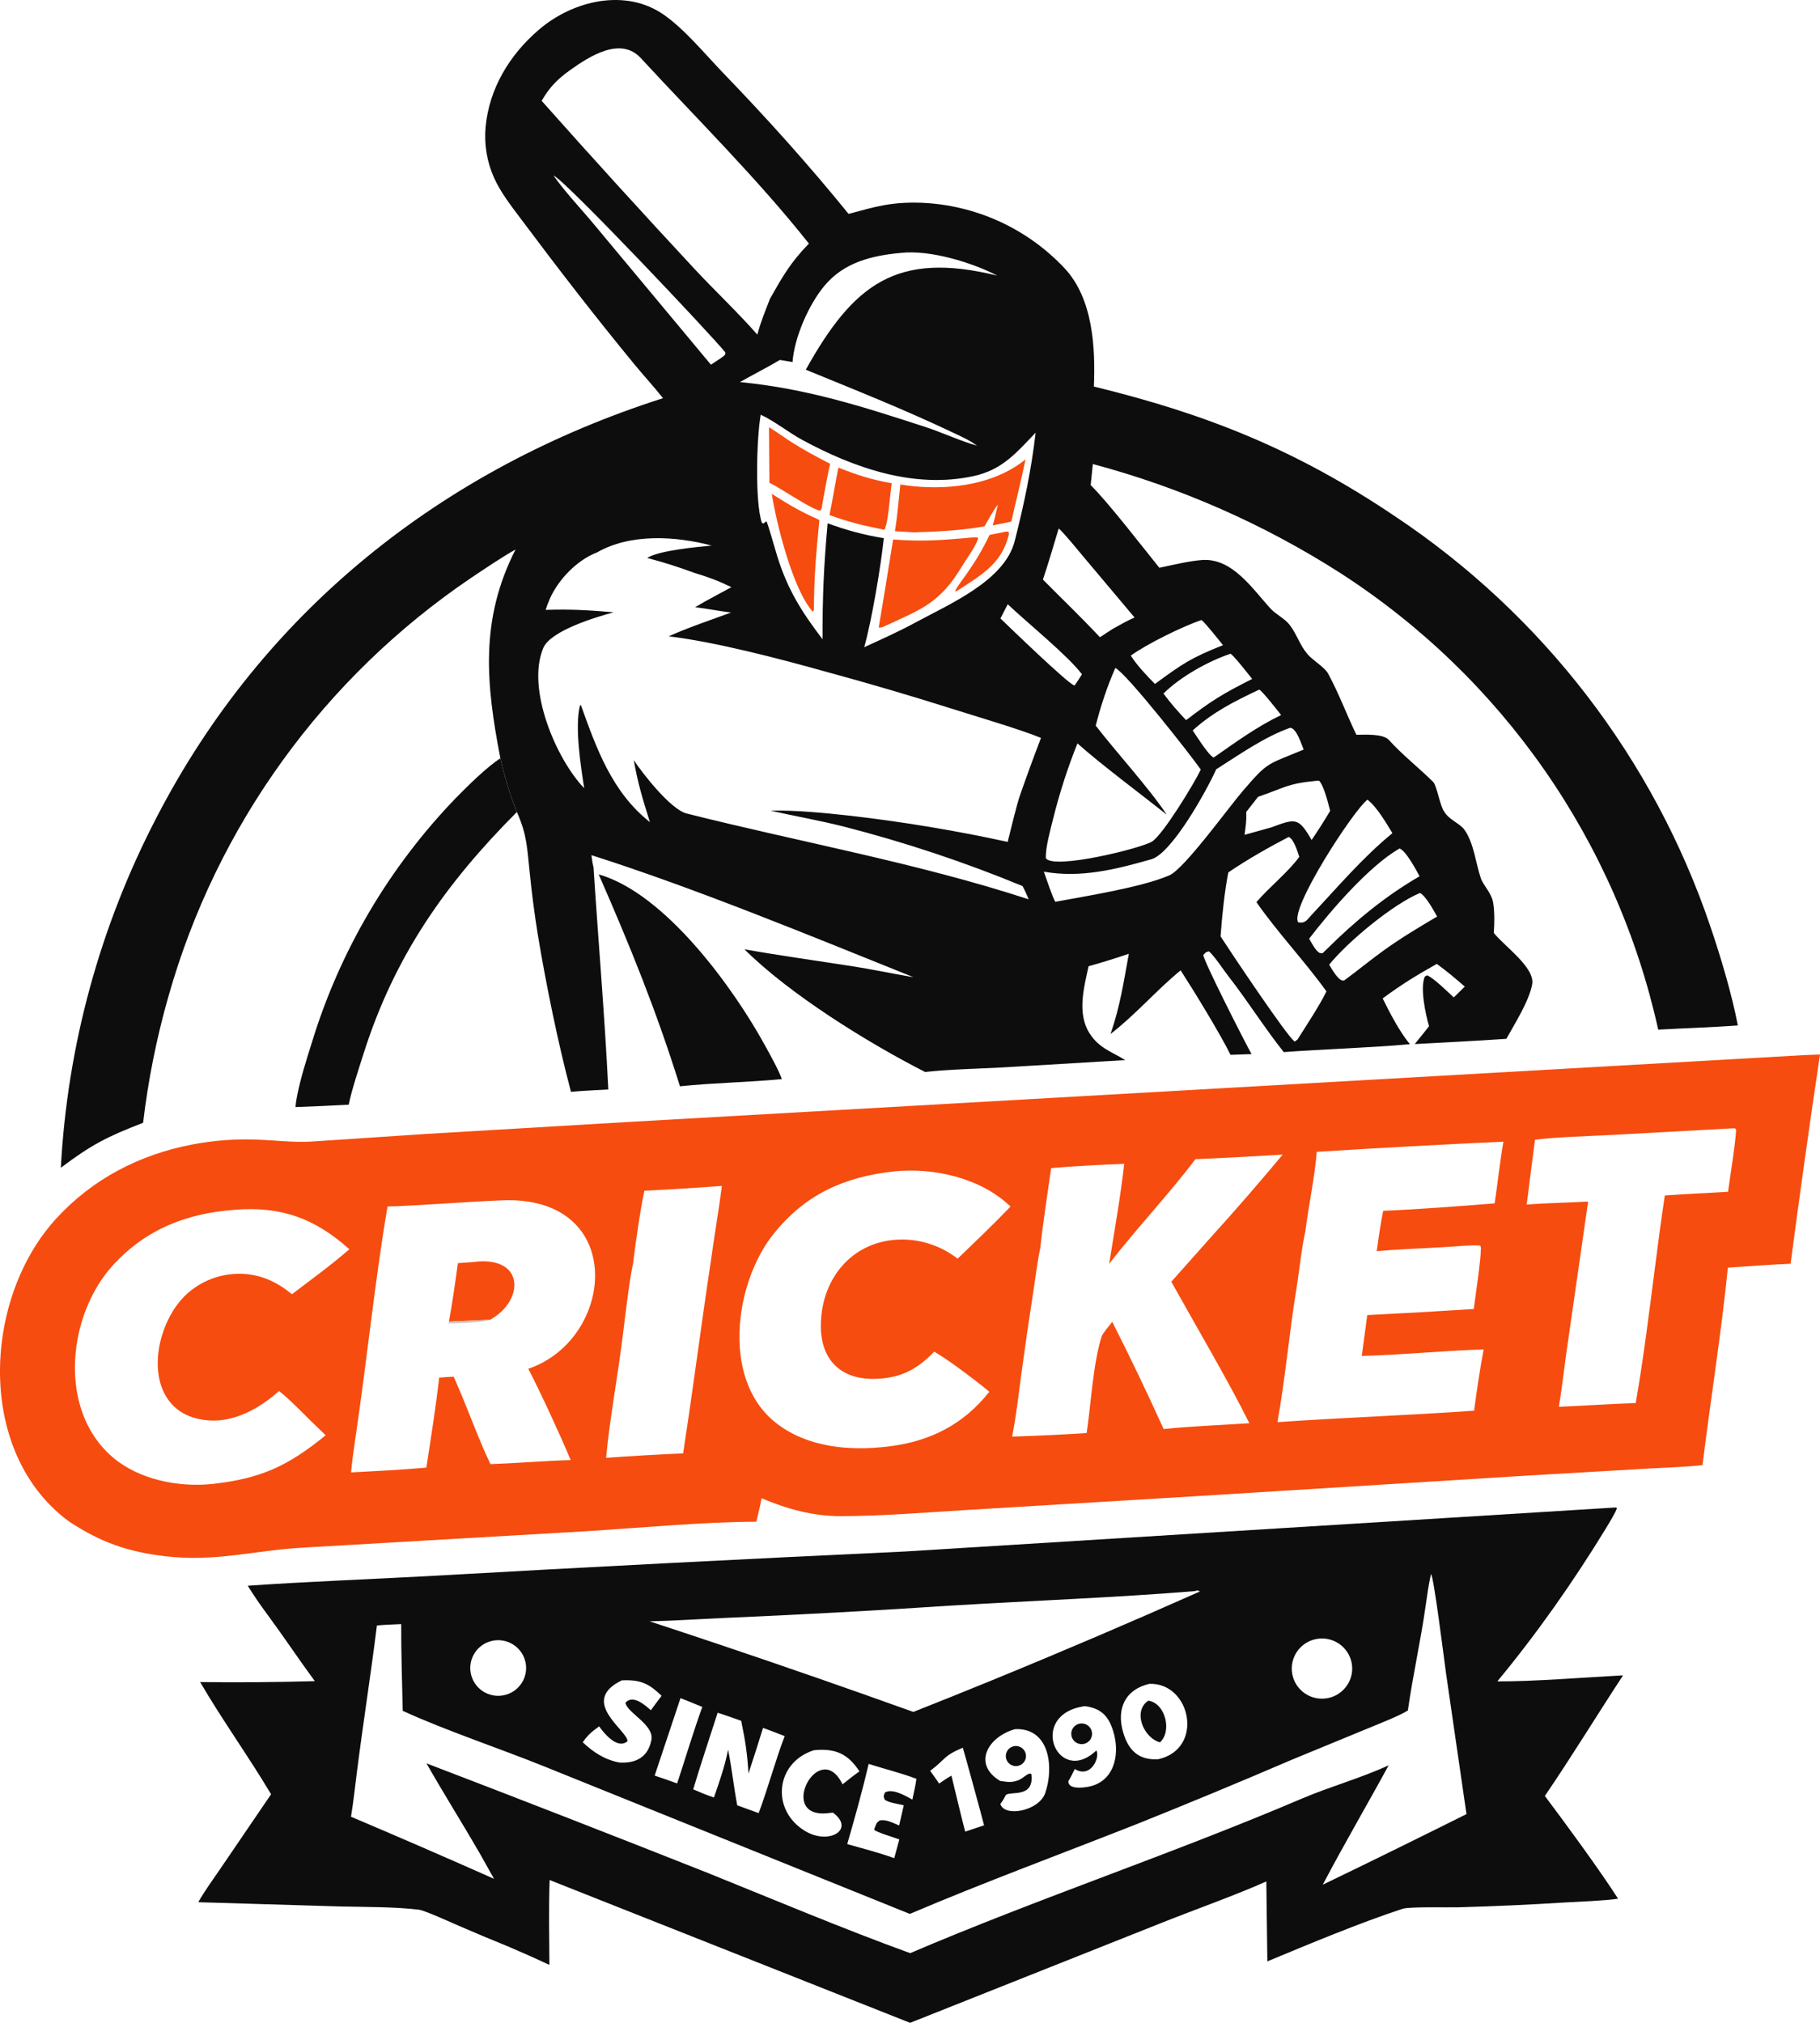 <svg width="54" height="60" viewBox="0 0 54 60" fill="none" xmlns="http://www.w3.org/2000/svg">
<path d="M15.336 24.085C15.142 23.616 14.955 22.982 14.845 22.491C14.432 22.763 13.885 23.303 13.531 23.664C11.545 25.72 10.076 28.215 9.246 30.945C9.087 31.45 8.926 31.958 8.82 32.477C8.795 32.596 8.777 32.716 8.768 32.837C9.294 32.819 9.821 32.795 10.347 32.766C10.425 32.359 10.657 31.663 10.786 31.256C11.704 28.359 13.21 26.219 15.336 24.085Z" fill="#0D0D0D"/>
<path d="M17.764 25.936C18.707 28.091 19.468 29.964 20.175 32.221C21.195 32.115 22.188 32.105 23.198 32.007C23.105 31.741 22.847 31.281 22.705 31.022C21.768 29.31 19.739 26.498 17.764 25.936Z" fill="#0D0D0D"/>
<path d="M35.63 47.179L35.605 47.203C35.618 47.193 35.626 47.185 35.63 47.179Z" fill="#F64C0F"/>
<path d="M35.605 47.203C35.604 47.204 35.602 47.205 35.601 47.206C35.601 47.206 35.601 47.206 35.601 47.206L35.605 47.203Z" fill="#F64C0F"/>
<path d="M4.994 29.567C6.425 24.495 9.611 20.091 13.989 17.133C14.383 16.871 14.888 16.526 15.296 16.3C14.23 18.389 14.422 20.298 14.846 22.491C14.955 22.981 15.142 23.616 15.336 24.085C15.64 24.769 15.637 25.145 15.716 25.876C15.777 26.484 15.856 27.09 15.952 27.694C16.197 29.177 16.557 30.942 16.941 32.385C17.302 32.352 17.686 32.336 18.049 32.316C17.941 30.112 17.752 27.925 17.61 25.725C17.576 25.586 17.566 25.507 17.548 25.365C20.652 26.353 24.07 27.767 27.105 28.986C26.49 28.882 25.875 28.75 25.263 28.656C24.197 28.49 23.15 28.346 22.087 28.157C23.431 29.494 25.758 30.936 27.447 31.796C28.117 31.721 29.032 31.699 29.72 31.663L33.387 31.444C32.992 31.197 32.614 31.098 32.328 30.651C31.952 30.062 32.159 29.294 32.299 28.66C32.701 28.548 33.099 28.424 33.493 28.29C33.337 29.137 33.234 29.851 32.95 30.669C33.68 30.109 34.318 29.364 35.03 28.782C35.41 29.368 36.211 30.674 36.509 31.287L37.134 31.266C36.968 30.977 35.682 28.45 35.703 28.323C35.776 28.252 35.777 28.233 35.873 28.219C36.056 28.386 36.296 28.763 36.461 28.974C37.021 29.691 37.526 30.501 38.09 31.207C39.323 31.114 40.611 31.083 41.832 30.972C41.526 30.602 41.237 30.046 41.024 29.614C41.619 29.178 41.99 28.953 42.631 28.59C42.939 28.817 43.176 29.015 43.461 29.264L43.134 29.585C42.96 29.425 42.53 29.001 42.341 28.929L42.275 28.967C42.127 29.297 42.299 30.096 42.4 30.438C42.272 30.609 42.112 30.794 41.976 30.969C42.878 30.918 43.794 30.876 44.694 30.813C44.947 30.358 45.364 29.701 45.459 29.203C45.556 28.699 44.63 28.065 44.322 27.672C44.34 27.372 44.349 27.083 44.304 26.783C44.26 26.493 44.012 26.267 43.938 26.052C43.782 25.599 43.735 25.014 43.449 24.609C43.319 24.425 42.979 24.31 42.847 24.067C42.731 23.919 42.625 23.296 42.527 23.198C42.133 22.805 41.589 22.373 41.212 21.951C41.038 21.756 40.491 21.794 40.245 21.795C39.956 21.199 39.719 20.553 39.402 19.974C39.301 19.79 38.95 19.586 38.795 19.405C38.563 19.135 38.48 18.814 38.264 18.534C38.116 18.344 37.862 18.228 37.701 18.055C37.169 17.48 36.574 16.549 35.67 16.611C35.278 16.638 34.787 16.761 34.398 16.841C33.889 16.208 32.9 14.927 32.361 14.388L32.425 13.764C35.021 14.456 37.494 15.544 39.756 16.989C44.574 20.092 47.967 24.962 49.2 30.541C49.973 30.498 50.801 30.472 51.563 30.417C51.384 29.489 51.057 28.391 50.753 27.498C49.07 22.517 45.776 18.232 41.387 15.312C38.493 13.361 35.832 12.287 32.456 11.466C32.504 10.311 32.428 8.863 31.594 7.965C30.485 6.779 28.95 6.077 27.323 6.014C26.447 5.987 26 6.123 25.177 6.344C24.003 4.897 22.76 3.516 21.467 2.175C20.924 1.611 20.323 0.877 19.701 0.441C18.552 -0.365 16.987 0.024 15.989 0.881C15.115 1.63 14.517 2.624 14.408 3.764C14.36 4.285 14.448 4.809 14.664 5.285C14.862 5.719 15.161 6.099 15.446 6.48C16.543 7.948 17.664 9.399 18.829 10.814C19.105 11.15 19.403 11.469 19.672 11.811C13.124 13.901 7.806 18.13 4.641 24.255C2.966 27.476 1.999 31.015 1.805 34.637C2.729 33.943 3.176 33.718 4.246 33.303C4.395 32.04 4.645 30.79 4.994 29.567L4.994 29.567ZM38.5 30.83C38.489 30.842 38.432 30.883 38.417 30.894C38.227 30.807 36.425 28.105 36.215 27.775C36.255 27.195 36.333 26.441 36.444 25.878C36.983 25.508 37.657 25.126 38.234 24.826C38.389 24.88 38.5 25.268 38.55 25.416C38.223 25.867 37.662 26.311 37.278 26.758C37.917 27.674 38.703 28.498 39.356 29.405C39.162 29.811 38.751 30.431 38.5 30.83L38.5 30.83ZM42.639 27.186C42.093 27.509 41.557 27.828 41.043 28.2C40.648 28.485 40.276 28.793 39.883 29.081C39.728 29.137 39.511 28.732 39.437 28.614C39.993 27.927 41.324 26.823 42.133 26.486C42.313 26.587 42.539 27.007 42.639 27.186L42.639 27.186ZM41.523 25.168C41.699 25.21 42.03 25.821 42.119 25.992C41.109 26.575 40.205 27.321 39.38 28.14C39.332 28.189 39.291 28.228 39.241 28.275L39.156 28.268C39.021 28.185 38.929 27.988 38.843 27.843C39.477 27.013 40.63 25.68 41.523 25.168ZM40.573 23.719C40.86 23.943 41.12 24.398 41.314 24.713C40.438 25.427 39.684 26.317 38.909 27.144C38.773 27.291 38.729 27.398 38.517 27.356C38.257 26.952 40.165 24.024 40.573 23.719ZM39.049 23.16L39.139 23.157C39.289 23.323 39.402 23.813 39.466 24.05C39.304 24.329 39.097 24.65 38.916 24.915C38.525 24.239 38.441 24.275 37.725 24.54L36.927 24.762C36.957 24.525 36.991 24.323 36.976 24.084L37.328 23.634C38.137 23.36 38.168 23.249 39.049 23.16ZM38.278 21.587C38.468 21.594 38.615 22.078 38.679 22.234C37.569 22.698 37.633 22.58 36.875 23.46C36.44 23.965 35.141 25.772 34.693 25.965C33.866 26.321 32.23 26.577 31.311 26.749C31.239 26.639 31.027 26.015 30.971 25.855C32.061 26.049 33.106 25.789 34.16 25.487C34.772 25.312 35.812 23.432 36.086 22.818C36.785 22.375 37.506 21.863 38.278 21.587ZM32.51 21.523C32.668 20.915 32.84 20.389 33.092 19.813C33.424 19.969 35.349 22.422 35.628 22.827C35.449 23.209 34.512 24.754 34.181 24.962C33.862 25.163 31.261 25.803 31.031 25.456C31.016 25.143 31.164 24.622 31.243 24.301C31.432 23.535 31.675 22.783 31.968 22.05C32.699 22.7 33.83 23.538 34.618 24.164C34.082 23.361 33.125 22.319 32.51 21.523ZM31.888 20.328L31.871 20.33C31.658 20.253 29.966 18.616 29.683 18.344L29.9 17.923C30.457 18.453 31.692 19.451 32.102 20.001C32.039 20.108 31.958 20.223 31.888 20.328ZM38.012 21.21C37.297 21.551 36.671 22.009 36.025 22.46L36.004 22.467C35.855 22.397 35.504 21.838 35.388 21.666C35.998 21.113 36.635 20.798 37.366 20.453C37.504 20.559 37.885 21.05 38.012 21.21H38.012ZM37.152 20.139C36.286 20.576 35.96 20.772 35.192 21.361C34.933 21.085 34.745 20.873 34.52 20.572C35.016 20.078 35.851 19.609 36.514 19.39C36.647 19.493 37.028 19.983 37.152 20.139L37.152 20.139ZM35.651 18.391C35.789 18.508 36.158 18.976 36.286 19.137C35.316 19.524 35.093 19.684 34.267 20.287C34.02 20.034 33.741 19.744 33.551 19.447C34.014 19.108 35.109 18.568 35.651 18.391ZM31.412 15.676C31.563 15.798 32.017 16.361 32.167 16.538L33.663 18.316C33.435 18.415 33.224 18.538 33.007 18.659L32.635 18.901C32.091 18.319 31.506 17.76 30.944 17.191C31.11 16.696 31.26 16.176 31.412 15.676ZM30.727 12.834C30.605 13.917 30.376 14.994 30.106 16.052C29.808 17.217 28.198 17.906 27.157 18.467C26.666 18.734 26.151 18.964 25.642 19.197C25.865 18.403 26.134 16.808 26.223 15.964C25.654 15.872 25.096 15.723 24.556 15.521C24.441 16.796 24.403 17.692 24.405 18.961C23.785 18.147 23.378 17.504 23.065 16.513C23.012 16.345 22.79 15.548 22.74 15.461L22.653 15.528L22.605 15.507C22.395 14.892 22.449 12.971 22.571 12.301C22.97 12.484 23.403 12.831 23.798 13.045C25.336 13.88 27.127 14.508 28.892 14.12C29.741 13.933 30.153 13.433 30.727 12.834ZM26.736 7.501C27.592 7.406 28.843 7.785 29.59 8.176C26.602 7.439 25.323 8.428 23.908 10.966C25.464 11.604 26.837 12.146 28.378 12.88C28.624 12.998 28.768 13.062 28.989 13.218C28.566 13.109 27.92 12.815 27.448 12.662C25.557 12.048 23.941 11.527 21.954 11.333C22.352 11.107 22.731 10.918 23.138 10.677L23.515 10.738C23.568 10.011 23.991 9.044 24.455 8.484C25.039 7.78 25.862 7.581 26.736 7.501V7.501ZM16.92 2.076C17.496 1.666 18.415 1.075 19.012 1.722C20.675 3.523 22.483 5.309 24 7.225C23.456 7.786 23.231 8.182 22.846 8.861C22.697 9.253 22.579 9.516 22.471 9.926C21.915 9.29 21.203 8.617 20.614 7.985C19.081 6.337 17.566 4.673 16.071 2.991C16.302 2.588 16.543 2.345 16.92 2.076V2.076ZM17.642 6.676C17.337 6.305 16.66 5.575 16.427 5.205C16.835 5.416 21.049 9.874 21.523 10.454C21.511 10.557 21.511 10.526 21.4 10.615L21.094 10.818L17.642 6.676V6.676ZM16.12 19.219C16.336 18.71 17.661 18.308 18.21 18.161C17.428 18.097 16.969 18.067 16.189 18.09C16.225 17.976 16.268 17.863 16.317 17.753C16.573 17.181 17.124 16.611 17.715 16.385C18.706 15.817 20.047 15.9 21.115 16.183C20.688 16.223 19.539 16.328 19.202 16.55C19.722 16.687 20.093 16.806 20.605 16.993C21.008 17.113 21.324 17.232 21.702 17.416C21.356 17.607 20.96 17.809 20.625 18.01C20.99 18.056 21.338 18.124 21.69 18.169C21.129 18.375 20.37 18.631 19.841 18.875C21.214 19.036 23.146 19.544 24.477 19.916C25.759 20.264 27.033 20.638 28.299 21.039C29.026 21.27 30.208 21.614 30.887 21.887C30.675 22.438 30.472 22.993 30.277 23.551C30.169 23.842 29.985 24.637 29.898 24.972C28.358 24.636 26.802 24.378 25.236 24.197C24.513 24.117 23.591 24.024 22.863 24.046C23.586 24.208 24.289 24.331 25.015 24.512C26.829 24.976 28.609 25.567 30.339 26.282C30.41 26.407 30.464 26.543 30.521 26.675C27.213 25.594 23.742 24.979 20.371 24.129C19.898 24.01 19.064 22.938 18.804 22.547C18.93 23.257 19.069 23.699 19.283 24.385C18.156 23.496 17.699 22.203 17.237 20.919L17.21 20.92C17.046 21.543 17.233 22.745 17.334 23.38C16.52 22.54 15.604 20.441 16.12 19.219L16.12 19.219Z" fill="#0D0D0D"/>
<path d="M23.503 13.127C23.366 13.041 22.905 12.717 22.816 12.674L22.829 14.321L22.86 14.335C23.187 14.496 24.072 15.106 24.337 15.149C24.39 15.063 24.375 15.098 24.391 14.995C24.464 14.611 24.542 14.13 24.63 13.757C24.221 13.545 23.895 13.373 23.503 13.127L23.503 13.127Z" fill="#F64C0F"/>
<path d="M27.107 14.423C26.975 14.409 26.844 14.391 26.713 14.37C26.668 14.78 26.621 15.363 26.552 15.757L27.122 15.79C27.76 15.774 28.585 15.73 29.212 15.61C29.337 15.391 29.456 15.168 29.607 14.967C29.564 15.151 29.509 15.408 29.454 15.583C29.639 15.548 29.824 15.51 30.008 15.469C30.137 14.88 30.314 14.198 30.427 13.625C29.528 14.361 28.234 14.534 27.107 14.423Z" fill="#F64C0F"/>
<path d="M26.459 14.334C25.875 14.233 25.431 14.091 24.877 13.87C24.777 14.337 24.708 14.827 24.61 15.277C25.23 15.501 25.591 15.582 26.236 15.714C26.355 15.557 26.409 14.61 26.459 14.334Z" fill="#F64C0F"/>
<path d="M24.108 18.137L24.145 18.113L24.147 18.058C24.16 17.011 24.211 16.458 24.312 15.424C23.707 15.151 23.457 14.999 22.898 14.648C23.044 15.563 23.523 17.469 24.108 18.137Z" fill="#F64C0F"/>
<path d="M29.835 15.771L29.36 15.867C29.15 16.303 28.958 16.627 28.681 17.021C28.612 17.12 28.357 17.455 28.337 17.538C28.405 17.523 28.388 17.531 28.408 17.518C29.081 17.076 29.72 16.738 29.93 15.866C29.937 15.835 29.932 15.81 29.928 15.779C29.852 15.765 29.883 15.761 29.835 15.771Z" fill="#F64C0F"/>
<path d="M29.022 15.981L29.006 15.94C28.884 15.94 28.818 15.94 28.699 15.956C27.898 16.026 27.312 16.066 26.499 16.001C26.472 16.187 26.074 18.632 26.069 18.612C26.166 18.615 26.16 18.612 26.25 18.572C27.373 18.057 27.894 17.881 28.56 16.77C28.712 16.518 28.91 16.271 29.022 15.981L29.022 15.981Z" fill="#F64C0F"/>
<path d="M53.51 31.297L18.66 33.278L12.642 33.634C11.495 33.707 10.347 33.791 9.2 33.862C8.767 33.889 8.206 33.829 7.76 33.809C7.067 33.771 6.372 33.818 5.69 33.95C4.126 34.252 2.741 34.974 1.667 36.145C0.78 37.113 0.22 38.44 0.053 39.81C-0.194 41.828 0.409 43.94 2.066 45.142C3.008 45.754 3.785 46.028 4.905 46.16C6.388 46.336 7.529 45.989 8.984 45.905L17.331 45.422C18.906 45.325 20.912 45.137 22.44 45.137C22.491 44.92 22.56 44.655 22.596 44.44C23.352 44.759 24.119 44.972 24.944 44.971C26.17 44.969 27.46 44.862 28.687 44.788L35.365 44.386L45.351 43.766L48.902 43.56C49.397 43.531 50.034 43.511 50.513 43.458C50.747 41.57 51.082 39.463 51.266 37.6C51.873 37.562 52.524 37.509 53.128 37.484C53.133 37.447 53.138 37.411 53.142 37.375C53.41 35.34 53.697 33.307 54 31.278L53.51 31.297L53.51 31.297ZM6.187 42.131C6.96 42.191 7.715 41.766 8.278 41.259C8.592 41.505 8.923 41.851 9.211 42.135L9.662 42.572C8.559 43.472 7.757 43.857 6.292 44.017C5.294 44.121 4.127 43.888 3.352 43.231C2.347 42.381 2.063 40.996 2.304 39.707C2.458 38.886 2.825 38.104 3.354 37.526C4.338 36.452 5.546 35.987 6.975 35.883C8.347 35.775 9.349 36.141 10.366 37.055C9.823 37.525 9.235 37.955 8.661 38.388C8.253 38.048 7.795 37.826 7.258 37.786C6.649 37.745 6.047 37.946 5.585 38.344C5.233 38.649 4.962 39.103 4.812 39.592C4.466 40.715 4.761 42.021 6.187 42.131H6.187ZM17.396 39.015C17.081 39.715 16.489 40.323 15.675 40.6C16.042 41.308 16.625 42.569 16.932 43.308C16.146 43.331 15.345 43.4 14.553 43.428C14.29 42.893 13.943 41.979 13.703 41.397L13.463 40.836C13.323 40.836 13.17 40.852 13.03 40.864C12.939 41.684 12.777 42.712 12.65 43.531C11.948 43.595 11.123 43.637 10.416 43.673C10.449 43.333 10.496 42.984 10.546 42.646C10.711 41.539 10.851 40.423 10.993 39.309C11.144 38.131 11.3 36.953 11.498 35.787C12.583 35.753 13.7 35.653 14.794 35.608C17.431 35.446 18.099 37.458 17.396 39.015V39.015ZM21.082 37.468C21.012 37.93 20.945 38.392 20.879 38.855C20.676 40.273 20.487 41.697 20.268 43.11C19.506 43.142 18.744 43.186 17.983 43.242C18.086 42.11 18.334 40.791 18.475 39.642C18.494 39.489 18.523 39.24 18.559 38.961C18.627 38.417 18.716 37.762 18.78 37.5C18.842 36.968 19.005 35.83 19.12 35.319C19.887 35.281 20.654 35.234 21.419 35.176C21.32 35.944 21.186 36.703 21.082 37.468ZM28.413 37.334C27.952 36.975 27.386 36.775 26.8 36.766C25.549 36.752 24.665 37.579 24.422 38.692C24.376 38.904 24.352 39.128 24.355 39.358C24.366 40.373 24.986 40.936 25.999 40.898C26.734 40.87 27.216 40.616 27.717 40.092C28.114 40.323 28.526 40.636 28.892 40.914C29.051 41.032 29.201 41.156 29.354 41.281C28.583 42.259 27.579 42.762 26.345 42.906C25.209 43.043 23.956 42.935 23.026 42.208C22.042 41.44 21.796 40.078 22.012 38.802C22.154 37.973 22.49 37.179 22.946 36.608C23.89 35.425 25.044 34.909 26.526 34.745C27.709 34.624 29.111 34.943 29.982 35.788C29.485 36.307 28.932 36.835 28.413 37.334L28.413 37.334ZM34.525 42.388C34.041 41.316 33.532 40.256 33.001 39.207C32.937 39.286 32.71 39.562 32.687 39.636C32.428 40.462 32.372 41.637 32.241 42.506C31.504 42.554 30.767 42.589 30.03 42.612C30.149 42.022 30.223 41.354 30.304 40.752C30.41 39.969 30.523 39.187 30.644 38.407C30.651 38.362 30.658 38.316 30.665 38.271C30.72 37.907 30.788 37.365 30.867 37.015C30.945 36.262 31.082 35.402 31.188 34.646C31.858 34.591 32.685 34.545 33.356 34.521C33.249 35.472 33.062 36.541 32.908 37.488C33.718 36.44 34.695 35.41 35.468 34.383C36.332 34.346 37.195 34.3 38.058 34.247C37.358 35.087 36.641 35.912 35.906 36.722L34.754 38.017C34.79 38.082 34.826 38.148 34.863 38.213C35.574 39.487 36.44 40.951 37.069 42.215C36.261 42.268 35.319 42.304 34.525 42.388ZM44.346 35.694C43.273 35.779 42.113 35.87 41.039 35.914C40.958 36.327 40.905 36.694 40.848 37.111C41.498 37.053 42.178 37.031 42.832 36.992C43.104 36.975 43.671 36.923 43.917 36.945C43.948 37.028 43.941 36.985 43.937 37.075C43.934 37.232 43.904 37.506 43.866 37.8C43.817 38.182 43.756 38.597 43.727 38.827C42.673 38.895 41.62 38.955 40.567 39.007L40.405 40.219C41.556 40.191 42.827 40.062 44.02 40.026C43.909 40.629 43.815 41.235 43.738 41.843C41.801 41.981 39.844 42.047 37.902 42.183C38.134 40.903 38.257 39.493 38.469 38.202C38.477 38.151 38.486 38.099 38.493 38.046C38.568 37.551 38.621 37.009 38.729 36.534C38.816 35.825 39.025 34.819 39.067 34.165C40.912 34.049 42.759 33.948 44.606 33.864C44.498 34.49 44.44 35.078 44.346 35.694ZM51.272 35.35C50.645 35.389 50.021 35.413 49.396 35.459C49.292 36.146 49.198 36.85 49.108 37.559C48.931 38.927 48.761 40.309 48.532 41.617C47.789 41.64 47.004 41.696 46.252 41.728C46.334 41.236 46.396 40.702 46.463 40.205L46.829 37.664L47.12 35.639C46.512 35.675 45.91 35.681 45.298 35.73C45.377 35.088 45.459 34.447 45.544 33.806C46.147 33.727 47.128 33.7 47.75 33.668L51.351 33.471L51.475 33.466L51.511 33.507C51.495 33.911 51.329 34.91 51.272 35.35Z" fill="#F64C0F"/>
<path d="M14.027 37.435L13.585 37.467C13.514 38.005 13.419 38.659 13.32 39.202L14.54 39.146C15.576 38.576 15.575 37.222 14.027 37.435Z" fill="#F64C0F"/>
<path d="M44.426 49.872C45.597 48.46 46.696 46.894 47.651 45.328C47.717 45.219 47.951 44.837 47.975 44.735L47.949 44.713L26.845 46.02C22.14 46.239 17.436 46.481 12.733 46.748C10.978 46.843 9.098 46.913 7.351 47.035C7.533 47.331 7.731 47.615 7.938 47.895C8.416 48.542 8.864 49.217 9.341 49.865C8.207 49.897 7.072 49.906 5.938 49.892C6.591 51.012 7.386 52.116 8.043 53.22L6.563 55.392C6.339 55.725 6.077 56.075 5.883 56.422L10.097 56.548C10.798 56.565 11.745 56.557 12.433 56.645C12.603 56.667 13.396 57.027 13.589 57.111C14.081 57.325 14.577 57.533 15.074 57.734C15.486 57.91 15.896 58.092 16.301 58.282C16.296 57.467 16.278 56.575 16.308 55.764L27.003 60L34.423 57.051C35.361 56.675 36.69 56.203 37.572 55.806L37.603 58.177C38.823 57.67 40.347 57.032 41.617 56.617C41.825 56.55 42.956 56.582 43.264 56.573C44.325 56.544 45.385 56.496 46.444 56.429C46.876 56.404 47.599 56.38 48.009 56.318C47.44 55.434 46.479 54.126 45.836 53.27C46.638 52.096 47.377 50.88 48.157 49.693C47.043 49.752 45.501 49.878 44.426 49.872L44.426 49.872ZM39.145 48.603C39.635 48.56 40.068 48.919 40.116 49.406C40.163 49.893 39.808 50.328 39.319 50.38C38.823 50.433 38.38 50.073 38.331 49.579C38.283 49.085 38.648 48.647 39.145 48.603ZM21.522 47.989C23.773 47.893 26.022 47.77 28.27 47.621C30.612 47.48 33.112 47.385 35.443 47.196C35.558 47.169 35.509 47.159 35.6 47.206C35.602 47.205 35.604 47.204 35.605 47.203L35.63 47.179C35.627 47.185 35.618 47.193 35.605 47.203L35.601 47.206C35.601 47.206 35.601 47.206 35.6 47.206C33.578 48.106 31.502 48.993 29.373 49.864C28.612 50.175 27.854 50.48 27.099 50.778C25.22 50.103 23.309 49.438 21.366 48.785C20.666 48.55 19.969 48.319 19.274 48.091C20.019 48.074 20.775 48.022 21.522 47.989ZM34.368 52.181C33.788 52.217 33.482 51.922 33.324 51.383C33.118 50.682 33.386 50.111 34.102 49.945C35.334 49.903 35.741 51.871 34.368 52.181ZM32.529 51.921C31.377 53.016 30.46 50.841 32.192 50.606C32.706 50.678 32.92 50.936 33.053 51.433C33.227 52.091 33.039 52.869 32.271 53.001C32.1 53.031 31.696 53.073 31.697 52.835C31.775 52.706 31.822 52.608 31.888 52.472C32.381 52.765 32.643 52.106 32.529 51.921ZM30.599 52.617C30.497 52.567 30.371 52.749 30.204 52.808C29.994 52.883 29.889 52.853 29.676 52.825C28.849 52.333 29.3 51.517 30.12 51.288C31.158 51.248 31.271 52.44 31.012 53.185C30.825 53.72 29.798 53.91 29.68 53.507C29.761 53.401 29.783 53.358 29.846 53.239C29.986 53.122 30.7 53.343 30.599 52.617L30.599 52.617ZM29.198 54.141L28.638 54.329L28.536 53.932L28.229 52.668C28.098 52.741 27.986 52.82 27.863 52.904C27.78 52.773 27.689 52.651 27.598 52.525C28.064 52.181 27.97 52.09 28.567 51.839C28.575 51.847 29.158 53.969 29.198 54.141L29.198 54.141ZM26.247 53.377C26.357 53.471 26.654 53.507 26.815 53.546L26.678 54.146C26.476 54.065 26.303 53.961 26.1 53.996C25.985 54.083 26.011 54.086 25.945 54.24L25.942 54.278C26.018 54.349 26.526 54.501 26.683 54.559C26.635 54.745 26.585 54.931 26.533 55.116C26.083 54.954 25.6 54.828 25.138 54.698C25.369 53.894 25.583 53.135 25.774 52.32C26.232 52.466 26.751 52.594 27.19 52.762C27.169 52.935 27.108 53.199 27.071 53.378C26.861 53.263 26.467 53.033 26.253 53.172C26.21 53.311 26.208 53.245 26.247 53.377ZM24.606 53.776C24.63 53.771 24.688 53.768 24.715 53.766C25.383 54.257 24.603 54.74 23.889 54.311C22.861 53.693 23.004 52.274 24.153 51.913C24.776 51.853 25.157 52.013 25.5 52.541C25.323 52.665 25.167 52.792 24.999 52.926C24.305 51.504 23 53.994 24.606 53.776ZM21.293 50.802C21.523 50.873 21.763 50.962 21.991 51.041C22.11 51.615 22.174 52.01 22.207 52.605C22.356 52.155 22.5 51.703 22.64 51.251C22.852 51.327 23.07 51.414 23.282 51.495C22.999 52.237 22.789 53.033 22.51 53.779L21.874 53.548C21.77 53 21.714 52.449 21.603 51.898C21.501 52.41 21.352 52.824 21.183 53.316C20.957 53.242 20.787 53.169 20.568 53.074C20.791 52.32 21.053 51.554 21.293 50.802L21.293 50.802ZM20.091 52.899C19.87 52.818 19.648 52.741 19.424 52.667L20.191 50.368C20.407 50.453 20.623 50.541 20.838 50.63C20.582 51.332 20.329 52.18 20.091 52.899ZM17.777 51.206C17.929 51.425 18.331 51.902 18.619 51.645C18.609 51.314 17.17 50.468 18.447 49.842C18.478 49.84 18.509 49.84 18.54 49.839C19.043 49.829 19.28 49.964 19.63 50.3C19.52 50.44 19.416 50.586 19.311 50.729C19.142 50.576 18.78 50.255 18.558 50.504C18.588 50.792 19.413 51.155 19.328 51.605C19.23 52.118 18.873 52.308 18.378 52.279C17.94 52.196 17.607 51.976 17.29 51.678C17.453 51.446 17.557 51.367 17.777 51.206H17.777ZM14.543 48.685C14.982 48.554 15.444 48.803 15.575 49.239C15.707 49.676 15.457 50.136 15.018 50.266C14.579 50.396 14.118 50.148 13.988 49.712C13.857 49.276 14.105 48.816 14.543 48.685ZM39.247 55.903C39.87 54.716 40.56 53.541 41.202 52.361C40.383 52.74 39.464 52.992 38.625 53.35C34.806 54.979 30.821 56.303 27.005 57.933C25.089 57.24 22.926 56.331 21.023 55.563C18.239 54.46 15.45 53.373 12.653 52.303C13.173 53.215 13.699 54.048 14.218 54.944L14.658 55.728C13.249 55.102 11.834 54.488 10.414 53.886C10.484 53.466 10.534 53 10.588 52.574C10.772 51.123 11.003 49.664 11.183 48.214C11.419 48.192 11.666 48.184 11.904 48.173C11.9 49.009 11.932 49.905 11.949 50.745C13.196 51.32 14.875 51.878 16.192 52.412L26.995 56.769C29.193 55.834 31.516 54.978 33.746 54.098C35.28 53.483 36.807 52.85 38.326 52.197L40.636 51.246C40.925 51.125 41.521 50.894 41.772 50.735C41.917 49.708 42.151 48.674 42.297 47.645C42.341 47.341 42.388 46.98 42.46 46.687C42.542 46.773 42.851 49.249 42.904 49.631L43.511 53.809C42.094 54.516 40.673 55.215 39.247 55.903L39.247 55.903Z" fill="#0D0D0D"/>
<path d="M34.417 51.679C34.784 51.348 34.574 50.514 34.07 50.444C33.596 50.759 33.933 51.555 34.417 51.679Z" fill="#0D0D0D"/>
<path d="M32.076 51.12C31.962 51.126 31.86 51.195 31.813 51.299C31.765 51.402 31.779 51.523 31.849 51.614C31.919 51.704 32.033 51.748 32.145 51.729C32.307 51.702 32.419 51.554 32.4 51.392C32.382 51.23 32.239 51.11 32.076 51.12Z" fill="#0D0D0D"/>
<path d="M30.317 51.845C30.227 51.781 30.11 51.771 30.01 51.819C29.867 51.889 29.804 52.059 29.867 52.205C29.93 52.351 30.098 52.422 30.247 52.366C30.35 52.327 30.424 52.235 30.439 52.126C30.453 52.017 30.406 51.909 30.317 51.845Z" fill="#0D0D0D"/>
<path d="M14.509 39.163C14.519 39.157 14.529 39.151 14.54 39.146L13.32 39.202C13.316 39.221 13.313 39.238 13.309 39.256C13.66 39.248 14.18 39.242 14.509 39.163V39.163Z" fill="#CDCBC7"/>
</svg>
